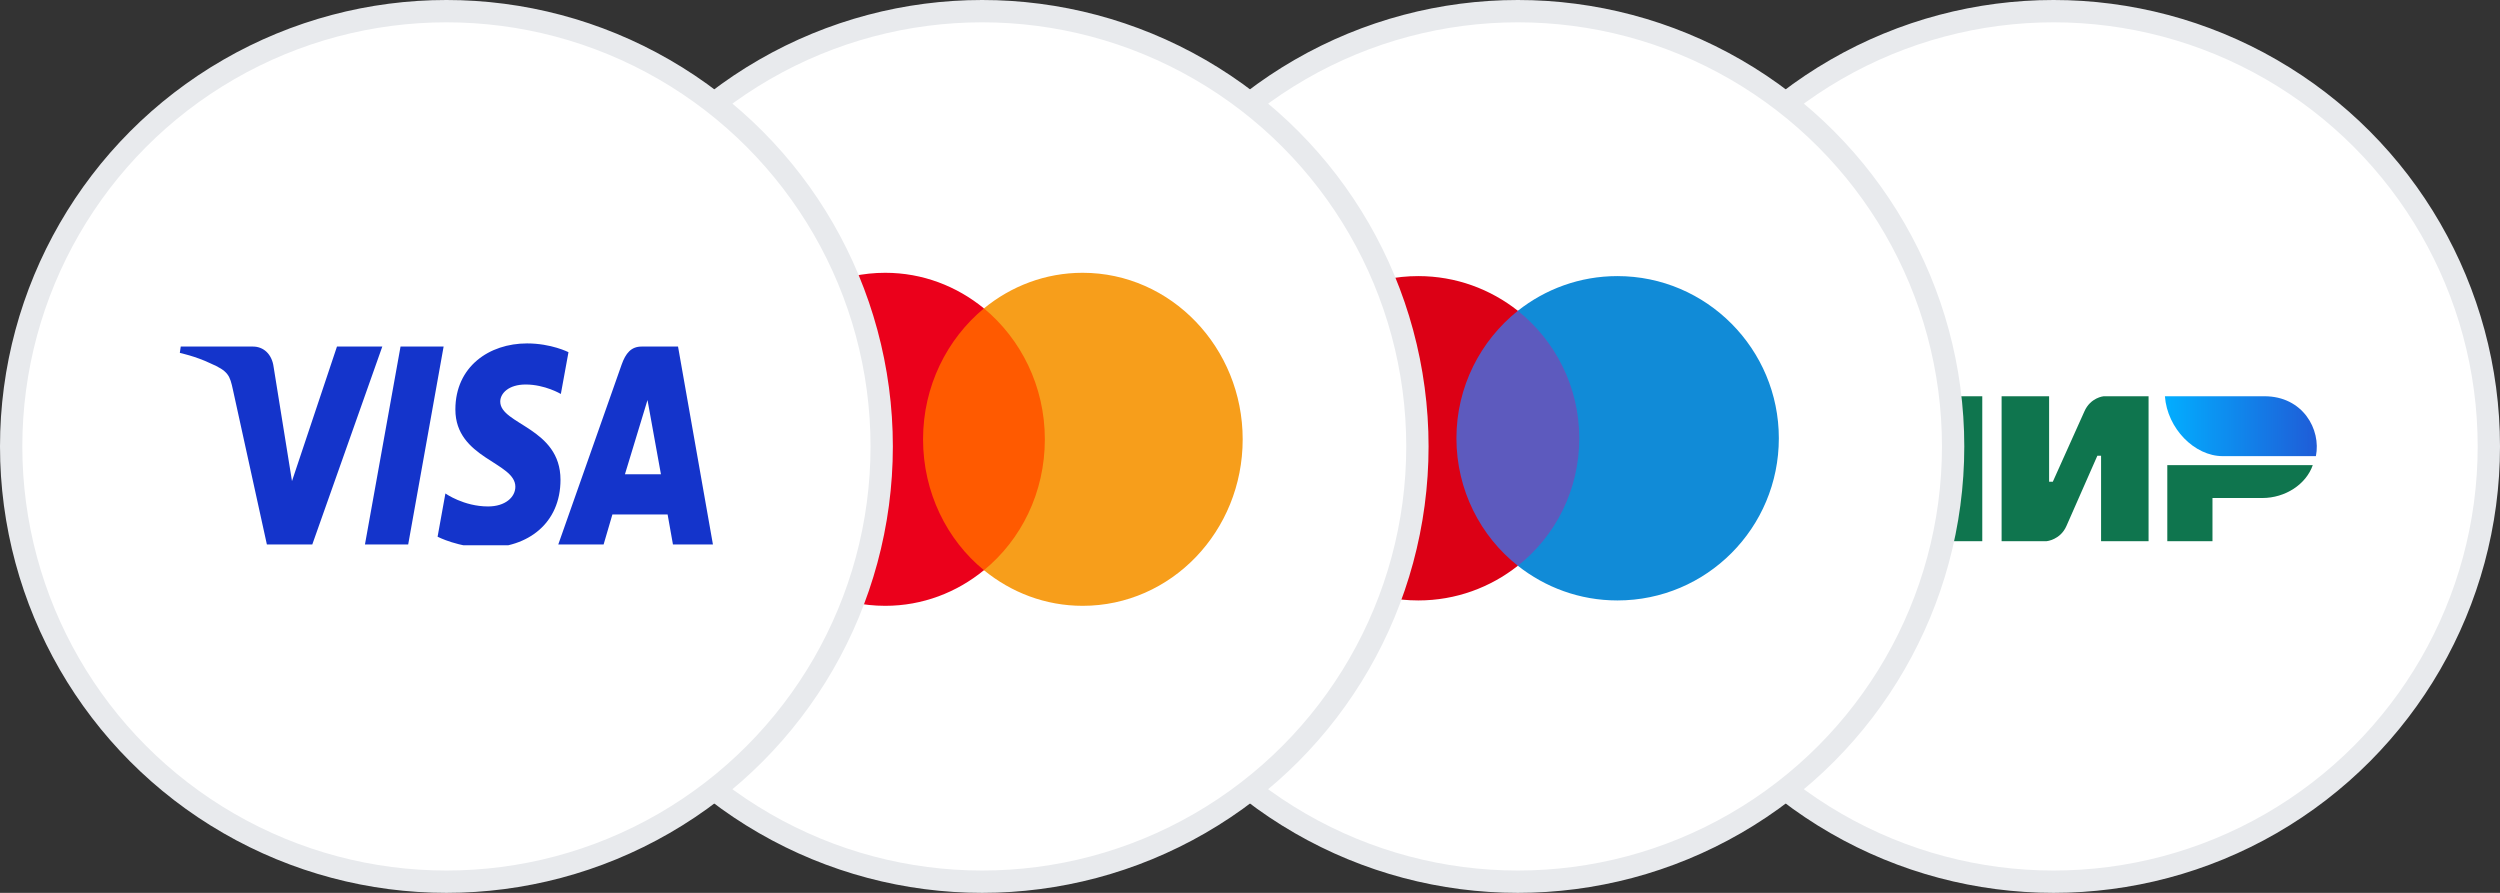 <svg width="112" height="40" viewBox="0 0 112 40" fill="none" xmlns="http://www.w3.org/2000/svg">
<rect x="0" y="0" width="112" height="40" fill="#333333" stroke="none"/>
<circle cx="92" cy="20" r="19.5" fill="white" stroke="#E8EAED"/>
<g clip-path="url(#clip0_5583_37608)">
<rect width="24" height="6.857" transform="translate(80 17.5)" fill="white"/>
<path fill-rule="evenodd" clip-rule="evenodd" d="M82.622 17.753C82.831 17.752 83.45 17.695 83.712 18.598C83.889 19.207 84.171 20.204 84.557 21.589H84.714C85.129 20.129 85.413 19.132 85.568 18.598C85.833 17.686 86.496 17.753 86.761 17.753L88.806 17.753V24.245H86.722V20.419H86.582L85.42 24.245H83.851L82.689 20.416H82.549V24.245H80.465V17.753L82.622 17.753ZM91.8 17.753V21.582H91.966L93.38 18.433C93.654 17.807 94.239 17.753 94.239 17.753H96.256V24.245H94.128V20.416H93.962L92.576 23.565C92.302 24.189 91.689 24.245 91.689 24.245H89.672V17.753H91.8ZM103.612 20.838C103.315 21.697 102.383 22.311 101.351 22.311H99.119V24.245H97.095V20.838H103.612Z" fill="#0F754E"/>
<path fill-rule="evenodd" clip-rule="evenodd" d="M101.448 17.752H96.988C97.094 19.197 98.314 20.435 99.577 20.435H103.752C103.993 19.233 103.163 17.752 101.448 17.752Z" fill="url(#paint0_linear_5583_37608)"/>
</g>
<circle cx="68" cy="20" r="19.5" fill="white" stroke="#E8EAED"/>
<path d="M71.155 13.924H64.827V25.346H71.155V13.924Z" fill="#5D5ABE"/>
<path d="M65.248 19.635C65.248 17.314 66.334 15.254 68 13.923C66.774 12.955 65.227 12.369 63.54 12.369C59.543 12.369 56.309 15.619 56.309 19.635C56.309 23.651 59.543 26.9 63.54 26.9C65.227 26.9 66.774 26.315 68 25.346C66.332 24.034 65.248 21.955 65.248 19.635Z" fill="#DC0015"/>
<path d="M79.692 19.635C79.692 23.651 76.457 26.9 72.46 26.9C70.773 26.9 69.226 26.315 68 25.346C69.687 24.013 70.752 21.955 70.752 19.635C70.752 17.314 69.666 15.254 68 13.923C69.224 12.955 70.771 12.369 72.458 12.369C76.457 12.369 79.692 15.64 79.692 19.635Z" fill="#118BD7"/>
<circle cx="44" cy="20" r="19.5" fill="white" stroke="#E8EAED"/>
<g clip-path="url(#clip1_5583_37608)">
<rect width="24" height="15.429" transform="translate(32 12)" fill="white"/>
<g clip-path="url(#clip2_5583_37608)">
<path d="M47.207 13.816H40.934V25.545H47.207V13.816Z" fill="#FF5A00"/>
<path d="M41.353 19.681C41.353 17.298 42.429 15.183 44.081 13.816C42.865 12.822 41.332 12.221 39.659 12.221C35.697 12.221 32.49 15.557 32.49 19.681C32.49 23.804 35.697 27.141 39.659 27.141C41.332 27.141 42.865 26.54 44.081 25.545C42.427 24.198 41.353 22.064 41.353 19.681Z" fill="#EB001B"/>
<path d="M55.672 19.681C55.672 23.804 52.466 27.141 48.503 27.141C46.83 27.141 45.297 26.54 44.081 25.545C45.754 24.176 46.809 22.064 46.809 19.681C46.809 17.298 45.733 15.183 44.081 13.816C45.294 12.822 46.828 12.221 48.501 12.221C52.466 12.221 55.672 15.579 55.672 19.681Z" fill="#F79E1B"/>
</g>
</g>
<circle cx="20" cy="20" r="19.5" fill="white" stroke="#E8EAED"/>
<g clip-path="url(#clip3_5583_37608)">
<rect width="24" height="9.429" transform="translate(8 15)" fill="white"/>
<path d="M23.612 15.385C21.916 15.385 20.401 16.424 20.401 18.345C20.401 20.548 23.088 20.7 23.088 21.806C23.088 22.272 22.637 22.689 21.866 22.689C20.772 22.689 19.954 22.107 19.954 22.107L19.604 24.045C19.604 24.045 20.546 24.537 21.797 24.537C23.651 24.537 25.11 23.446 25.11 21.493C25.11 19.165 22.411 19.018 22.411 17.991C22.411 17.626 22.782 17.226 23.55 17.226C24.418 17.226 25.126 17.65 25.126 17.65L25.468 15.778C25.468 15.778 24.698 15.385 23.612 15.385ZM8.097 15.526L8.056 15.809C8.056 15.809 8.769 15.963 9.412 16.271C10.239 16.624 10.298 16.83 10.437 17.469L11.956 24.391H13.991L17.127 15.526H15.096L13.081 21.553L12.259 16.444C12.184 15.86 11.802 15.526 11.334 15.526H8.097ZM17.944 15.526L16.35 24.391H18.287L19.874 15.526H17.944ZM28.744 15.526C28.277 15.526 28.03 15.822 27.848 16.338L25.011 24.391H27.042L27.435 23.049H29.909L30.148 24.391H31.939L30.376 15.526H28.744ZM29.008 17.921L29.61 21.248H27.997L29.008 17.921Z" fill="#1434CB"/>
</g>
<defs>
<linearGradient id="paint0_linear_5583_37608" x1="103.793" y1="19.439" x2="96.988" y2="19.439" gradientUnits="userSpaceOnUse">
<stop stop-color="#1F5CD7"/>
<stop offset="1" stop-color="#02AEFF"/>
</linearGradient>
<clipPath id="clip0_5583_37608">
<rect width="24" height="6.857" fill="white" transform="translate(80 17.5)"/>
</clipPath>
<clipPath id="clip1_5583_37608">
<rect width="24" height="15.429" fill="white" transform="translate(32 12)"/>
</clipPath>
<clipPath id="clip2_5583_37608">
<rect width="23.182" height="14.988" fill="white" transform="translate(32.491 12.221)"/>
</clipPath>
<clipPath id="clip3_5583_37608">
<rect width="24" height="9.429" fill="white" transform="translate(8 15)"/>
</clipPath>
</defs>
</svg>
